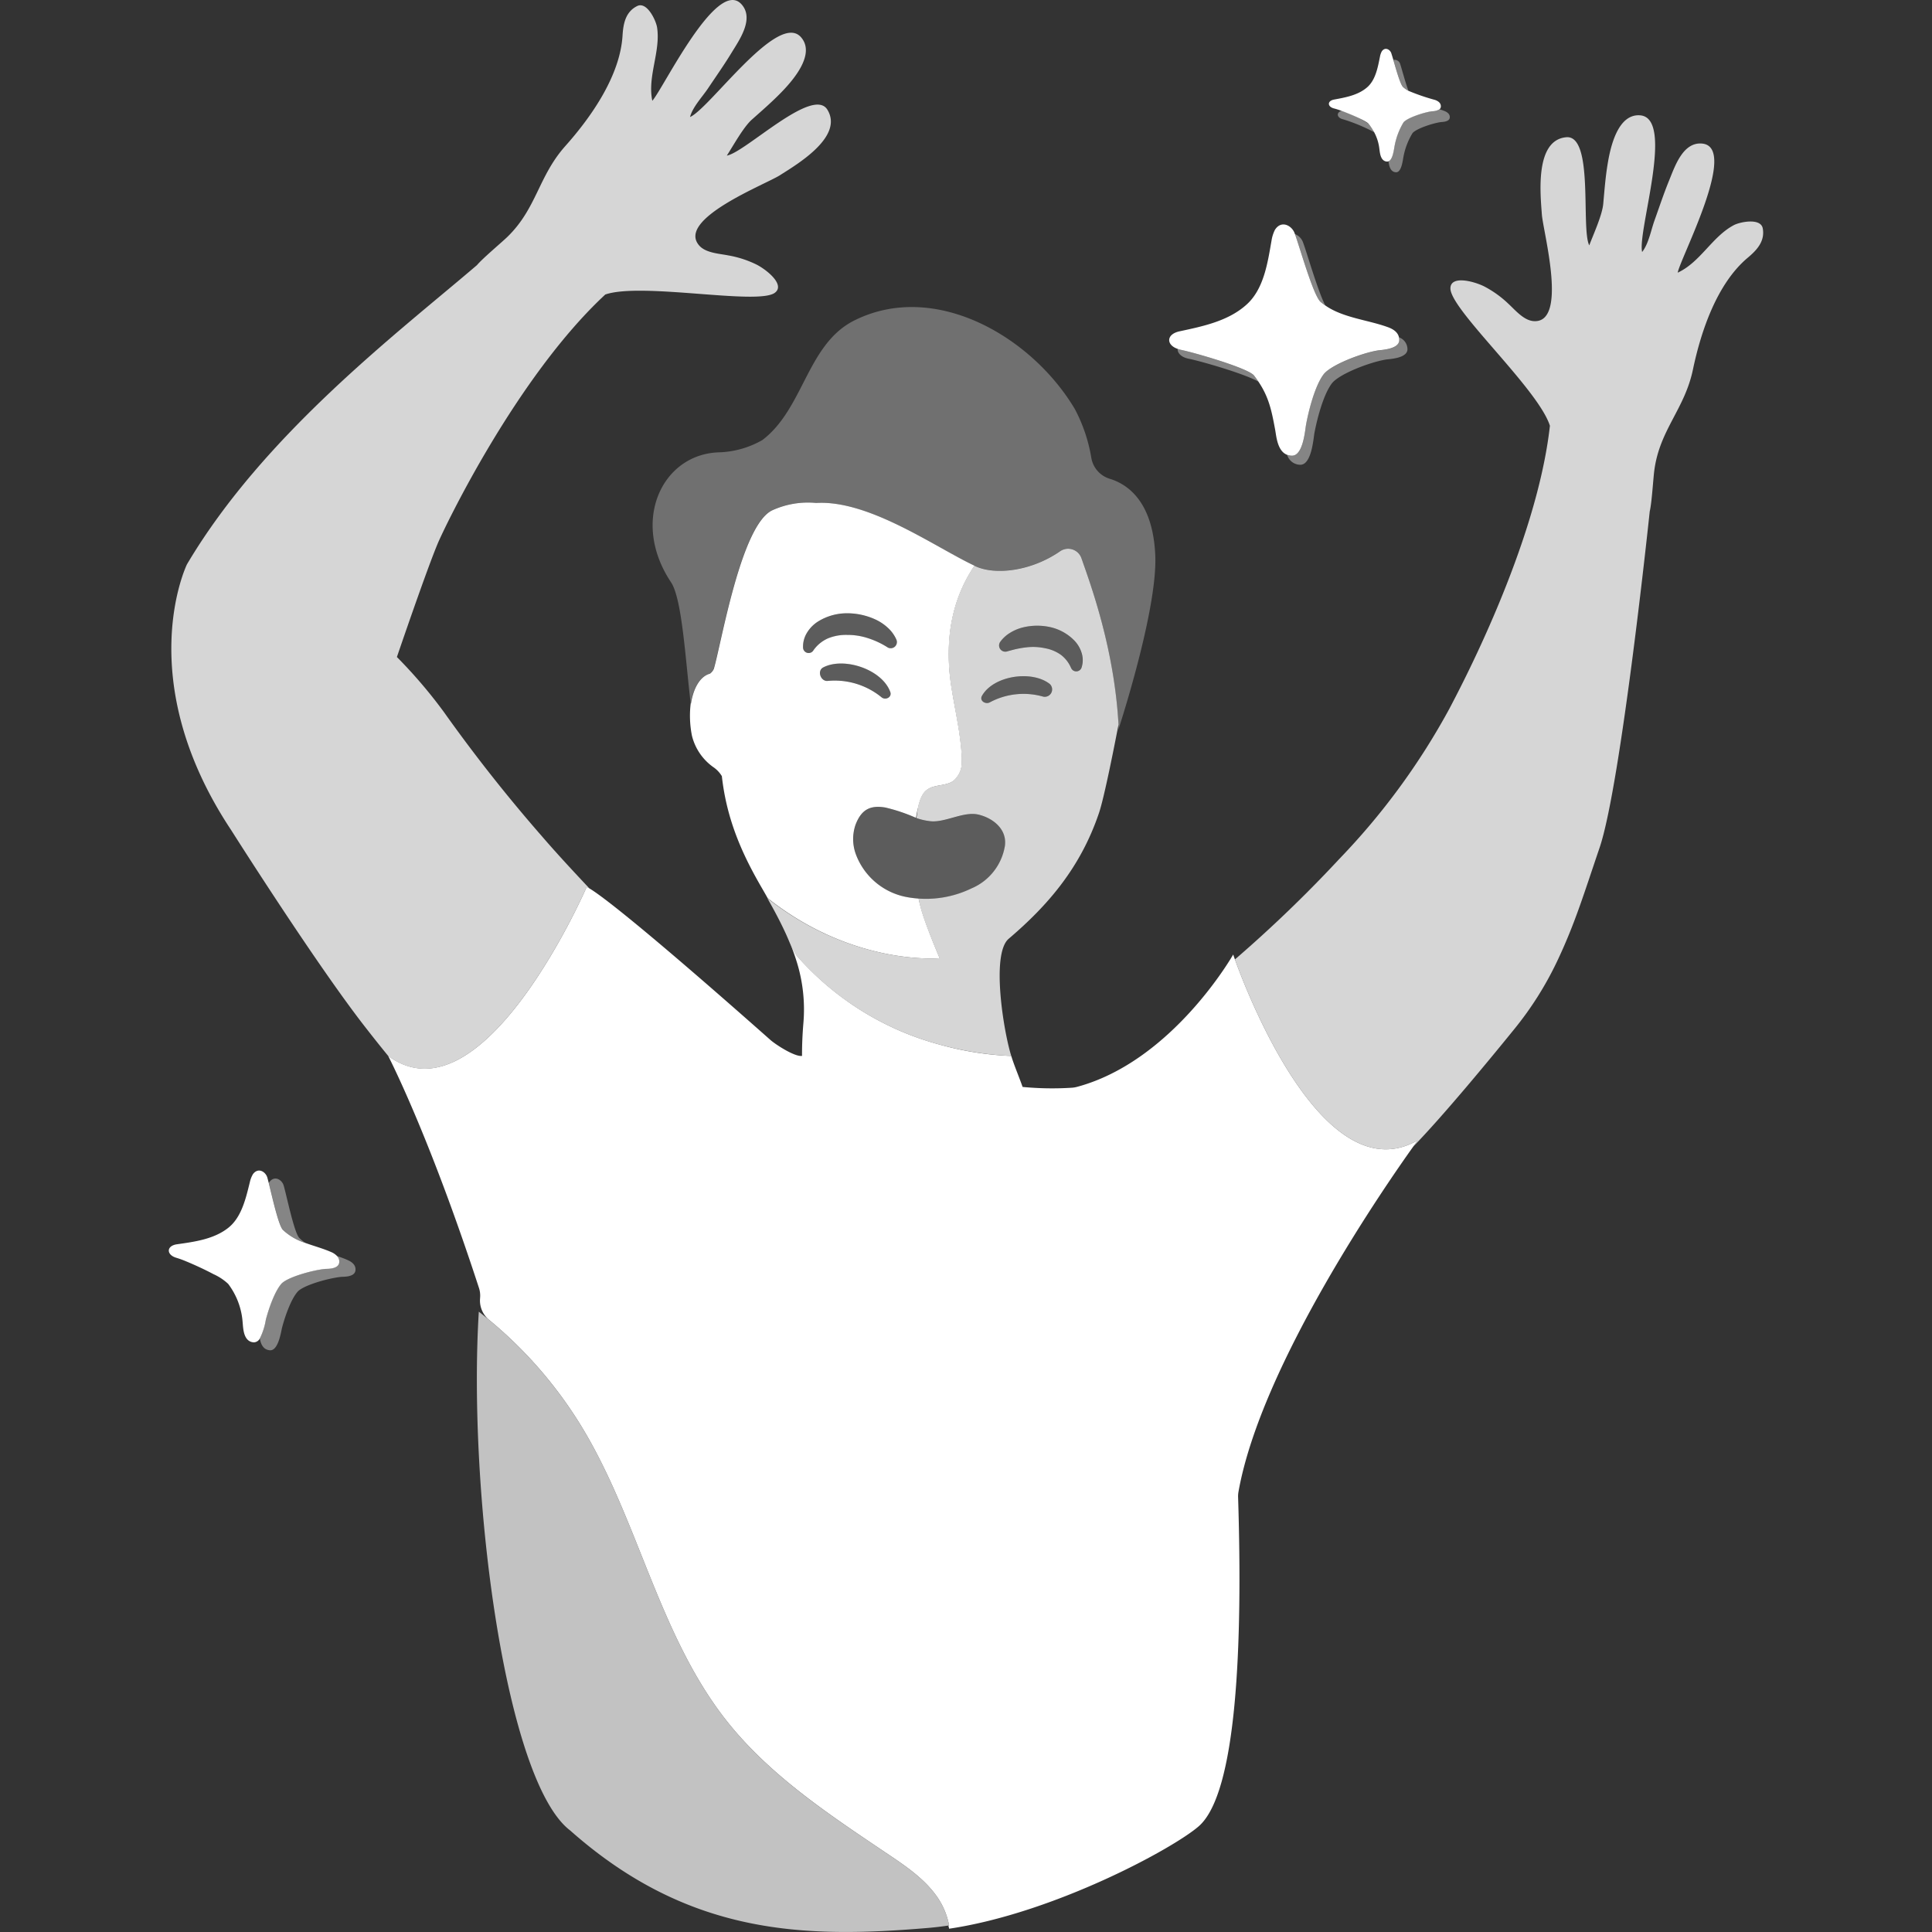 <svg viewBox="0 0 300 300" xmlns="http://www.w3.org/2000/svg"><rect x="0" y="0" width="300" height="300" fill="#333333" stroke="none"/><g fill="#fff"><path d="m 107.26 109.28 c .39 -2.45 1.44 -4.27 2.95 -4.67 a 1.92 1.92 0 0 0 .6 -.74 c 1.16 -3.84 4.24 -22.44 9.12 -24.65 a 13.39 13.39 0 0 1 6.77 -1.12 c 8.32 -.51 18.72 7.04 24.78 9.82 3.09 1.42 8.7 .77 13.19 -2.37 a 2.19 2.19 0 0 1 3.27 1.16 c 1.46 4.2 5.19 14.3 5.75 26.28 l -.11 .58 c 1.36 -4.22 6.14 -19.73 5.81 -27.35 -.37 -8.38 -4.32 -11.03 -7.05 -11.87 a 4.12 4.12 0 0 1 -2.88 -3.25 24.69 24.69 0 0 0 -2.58 -7.62 c -6.79 -11.38 -22.02 -20.09 -34.53 -13.56 -7.07 3.81 -7.62 13.6 -13.97 18.41 a 14.44 14.44 0 0 1 -6.78 1.91 c -8.76 .29 -13.75 10.64 -7.4 20.18 1.74 2.62 2.24 12.19 3.06 18.86 z" opacity=".3"/><path d="m 91.09 137.75 s .07 -.01 .43 .2 c -2.48 -2.64 -4.96 -5.3 -7.35 -8.07 a 245 245 0 0 1 -15.26 -19.34 76.45 76.45 0 0 0 -7.28 -8.52 c 1.71 -5 4.88 -14.14 6.35 -17.65 1.02 -2.43 12.18 -25.81 26.01 -38.64 5.68 -1.94 23.69 1.71 26.33 -.27 1.62 -1.21 -1.16 -3.5 -2.81 -4.36 a 16.28 16.28 0 0 0 -4.42 -1.44 c -1.4 -.28 -3.5 -.37 -4.52 -1.54 -3.59 -4.1 10.27 -9.47 12.52 -10.9 2.62 -1.67 9.96 -5.97 7.39 -10.18 -2.26 -3.7 -12.77 6.65 -15.62 7.12 .97 -1.48 2.56 -4.4 3.88 -5.58 1.55 -1.38 3.11 -2.73 4.56 -4.22 1.74 -1.79 5.42 -5.91 3.08 -8.58 -3.58 -4.09 -14.18 11.08 -17.23 12.39 .4 -1.55 1.9 -3.12 2.78 -4.43 1.23 -1.84 2.51 -3.65 3.66 -5.54 1.22 -2 3.54 -5.26 1.58 -7.5 -3.82 -4.36 -12.19 13.09 -13.88 14.95 -.79 -3.79 1.32 -7.65 .74 -11.4 -.17 -1.08 -1.57 -4.06 -3.09 -3.31 -1.8 .89 -2.16 2.73 -2.27 4.56 -.37 6.19 -4.77 12.56 -8.89 17.18 -4.19 4.71 -4.43 9.66 -8.98 14.09 -.93 .9 -3.84 3.33 -4.74 4.4 -12.11 10.37 -33.04 26.2 -45.03 46.46 0 0 -8.71 17.82 6.88 41.29 0 0 13.33 21.07 21.04 30.87 q 1.65 2.12 3.35 4.2 c 14.74 10.76 30.79 -26.24 30.79 -26.24 z" opacity=".8"/><path d="m 241.75 149.35 a 51.93 51.93 0 0 1 -6.62 10.46 c -4.12 5.08 -11.08 13.5 -15.68 18.23 .45 -.63 .71 -.98 .71 -.98 -14.53 8.32 -26.5 -22.8 -28.4 -28.08 a 205.02 205.02 0 0 0 16.25 -15.65 107.17 107.17 0 0 0 17.07 -23.32 c 1.21 -2.34 13.5 -25.15 15.59 -43.9 -1.82 -5.72 -15.46 -18.02 -15.45 -21.33 .01 -2.03 3.5 -1.15 5.18 -.34 a 16.32 16.32 0 0 1 3.79 2.7 c 1.06 .97 2.38 2.59 3.92 2.72 5.44 .45 1.5 -13.89 1.31 -16.55 -.22 -3.1 -1.13 -11.56 3.79 -12 4.32 -.38 2.25 14.22 3.57 16.79 .62 -1.66 2.01 -4.67 2.17 -6.44 .19 -2.06 .34 -4.13 .68 -6.17 .4 -2.46 1.52 -7.87 5.06 -7.58 5.42 .45 -.46 17.99 .3 21.22 1 -1.25 1.38 -3.39 1.91 -4.87 .75 -2.09 1.44 -4.19 2.28 -6.24 .89 -2.17 2.13 -5.97 5.09 -5.73 5.78 .48 -3.27 17.59 -3.76 20.05 3.52 -1.62 5.36 -5.61 8.72 -7.38 .96 -.51 4.19 -1.16 4.49 .51 .36 1.98 -.91 3.36 -2.32 4.54 -4.75 3.98 -7.25 11.31 -8.52 17.36 -1.29 6.17 -5.13 9.31 -5.99 15.6 -.18 1.28 -.39 5.07 -.72 6.43 0 0 -4.46 42.51 -7.8 52.27 -2.51 7.39 -3.86 11.87 -6.62 17.68 z" opacity=".8"/><path d="m 219.45 178.04 c .45 -.63 .71 -.98 .71 -.98 -14.53 8.32 -26.5 -22.8 -28.4 -28.08 -.18 -.48 -.27 -.76 -.27 -.76 s -9.4 16.57 -24.26 20.55 a 4.13 4.13 0 0 1 -.77 .13 48.19 48.19 0 0 1 -7.67 -.12 c -.6 -1.69 -1.33 -3.39 -1.76 -4.81 a 48.53 48.53 0 0 1 -11.03 -1.74 45.05 45.05 0 0 1 -22.39 -13.95 q -.56 -.99 -1.02 -2.03 c .41 .98 .77 1.96 1.08 2.95 a 24.84 24.84 0 0 1 1.08 9.67 c -.15 1.82 -.22 3.51 -.21 5.09 -1.11 .17 -4.04 -1.72 -4.89 -2.46 -21.38 -18.93 -26.79 -22.77 -28.13 -23.55 -.36 -.21 -.43 -.2 -.43 -.2 s -16.04 37 -30.79 26.23 l -.02 -.01 s 6.29 12.07 14.1 36.04 a 3.83 3.83 0 0 1 .17 1.5 l -.01 .15 a 3.87 3.87 0 0 0 1.41 3.29 66.17 66.17 0 0 1 14.37 16.59 c 8.83 14.53 11.95 32.27 22.47 45.62 6.77 8.59 16.11 14.71 25.18 20.81 2.71 1.82 5.47 3.71 7.39 6.35 a 11.46 11.46 0 0 1 2.02 4.67 c -.04 .01 -.08 .01 -.12 .01 .04 .16 .09 .32 .12 .49 16.26 -2.41 34.76 -12.43 38.75 -15.9 5.94 -5.15 6.84 -28.21 6.12 -51.14 a 3.9 3.9 0 0 1 .06 -.8 c 3.52 -19.84 23.17 -48.06 27.14 -53.61 z"/><path d="m 145.36 294.33 c -1.92 -2.64 -4.68 -4.53 -7.39 -6.35 -9.08 -6.1 -18.41 -12.22 -25.18 -20.81 -10.52 -13.35 -13.64 -31.09 -22.47 -45.62 a 66.25 66.25 0 0 0 -15.94 -17.85 l -.03 -.03 c -1.73 28.23 4.11 72.88 14.18 80.56 18.4 16.31 36.38 16.78 55.69 15.13 1 -.09 2.02 -.21 3.04 -.36 .04 -.01 .08 -.01 .12 -.01 a 11.46 11.46 0 0 0 -2.02 -4.66 z" opacity=".7"/><path d="m 145.91 148.79 s -2.18 -5.09 -2.91 -7.75 c -.13 -.47 -.25 -.98 -.36 -1.51 -.54 -.04 -1.09 -.1 -1.65 -.2 a 10.48 10.48 0 0 1 -8.11 -6.73 6.86 6.86 0 0 1 -.04 -4.51 c .92 -2.44 2.34 -3.08 4.63 -2.7 a 26.7 26.7 0 0 1 4.77 1.61 c .09 -.59 .2 -1.17 .34 -1.7 .04 -.17 .07 -.33 .11 -.46 v -.01 c .06 -.2 .12 -.4 .19 -.6 a 4.18 4.18 0 0 1 .57 -1.1 2.54 2.54 0 0 1 .43 -.44 2.91 2.91 0 0 1 .96 -.49 c 1.04 -.33 2.27 -.3 3.18 -.93 a 3.69 3.69 0 0 0 1.32 -2.95 9.47 9.47 0 0 0 -.01 -1.16 48.91 48.91 0 0 0 -.66 -5.13 c -.29 -1.7 -.63 -3.4 -.9 -5.1 q -.14 -.84 -.23 -1.65 c -.07 -.56 -.12 -1.11 -.15 -1.65 a 29.74 29.74 0 0 1 .04 -4.66 24.96 24.96 0 0 1 .69 -4.02 22.8 22.8 0 0 1 2.69 -6.32 q .25 -.41 .51 -.79 c -6.08 -2.85 -16.36 -10.24 -24.59 -9.74 a 13.37 13.37 0 0 0 -6.77 1.12 c -4.89 2.2 -7.97 20.81 -9.12 24.65 a 1.92 1.92 0 0 1 -.6 .74 c -1.51 .4 -2.57 2.21 -2.95 4.67 -.01 -.06 -.02 -.13 -.02 -.19 a 15.8 15.8 0 0 0 .17 5.13 8.44 8.44 0 0 0 3.44 4.98 4.54 4.54 0 0 1 1.21 1.32 c .78 7.09 3.43 12.59 6.26 17.45 .29 .5 .57 .99 .85 1.49 13.32 10.58 26.71 9.33 26.71 9.33 z m -19.6 -47.8 l -.05 .07 a .87 .87 0 0 1 -1.56 -.45 4.09 4.09 0 0 1 .61 -2.36 5.3 5.3 0 0 1 1.76 -1.77 8.51 8.51 0 0 1 4.49 -1.25 10.5 10.5 0 0 1 4.39 .97 7.38 7.38 0 0 1 1.9 1.27 5.45 5.45 0 0 1 1.35 1.87 .96 .96 0 0 1 -1.39 1.18 l -.07 -.05 a 12.99 12.99 0 0 0 -2.98 -1.38 10.07 10.07 0 0 0 -3.2 -.5 7.34 7.34 0 0 0 -3 .54 5.43 5.43 0 0 0 -2.25 1.85 z m 2.23 4.74 c -1.1 .13 -1.72 -1.58 -.7 -2.1 3.2 -1.66 9.12 .3 10.4 3.81 .3 .82 -.71 1.32 -1.32 .86 a 11.5 11.5 0 0 0 -8.38 -2.57 z"/><path d="m 151.99 126.51 c -2.31 -.57 -5.17 1.26 -7.49 1.02 a 9.86 9.86 0 0 1 -2.17 -.49 l -.09 -.03 a 26.65 26.65 0 0 0 -4.76 -1.61 c -2.3 -.38 -3.71 .26 -4.63 2.7 a 6.86 6.86 0 0 0 .04 4.51 10.48 10.48 0 0 0 8.11 6.73 16.31 16.31 0 0 0 1.65 .2 q 0 -.06 0 -.12 c .01 .04 .01 .09 .02 .12 a 16.18 16.18 0 0 0 8.19 -1.57 8.68 8.68 0 0 0 5.22 -6.65 c .31 -2.52 -1.79 -4.24 -4.09 -4.81 z" opacity=".2"/><path d="m 131.56 98.6 a 10.07 10.07 0 0 1 3.2 .5 12.99 12.99 0 0 1 2.98 1.38 l .07 .05 a .96 .96 0 0 0 1.39 -1.18 5.45 5.45 0 0 0 -1.35 -1.87 7.38 7.38 0 0 0 -1.9 -1.27 10.5 10.5 0 0 0 -4.39 -.97 8.51 8.51 0 0 0 -4.49 1.25 5.3 5.3 0 0 0 -1.76 1.77 4.09 4.09 0 0 0 -.61 2.36 .87 .87 0 0 0 1.56 .45 l .05 -.07 a 5.44 5.44 0 0 1 2.25 -1.85 7.36 7.36 0 0 1 3 -.55 z" opacity=".2"/><path d="m 166.76 99.41 a 7.53 7.53 0 0 0 -3.83 -2.06 9.39 9.39 0 0 0 -4.16 .09 6.9 6.9 0 0 0 -1.93 .82 5.26 5.26 0 0 0 -1.54 1.41 .98 .98 0 0 0 -.14 .82 .97 .97 0 0 0 1.19 .67 l .09 -.03 c .53 -.15 1.01 -.28 1.49 -.38 a 14.47 14.47 0 0 1 1.44 -.23 8.78 8.78 0 0 1 2.86 .13 6.17 6.17 0 0 1 2.45 1 4.96 4.96 0 0 1 1.59 2 l .05 .1 a .87 .87 0 0 0 1.61 -.08 3.72 3.72 0 0 0 .01 -2.26 4.78 4.78 0 0 0 -1.18 -2 z" opacity=".2"/><path d="m 138.24 107.43 c -1.28 -3.51 -7.2 -5.46 -10.4 -3.81 -1.02 .53 -.4 2.24 .7 2.1 a 11.5 11.5 0 0 1 8.38 2.56 c .61 .48 1.62 -.02 1.32 -.85 z" opacity=".2"/><path d="m 167.94 86.72 a 2.19 2.19 0 0 0 -2.77 -1.4 2.24 2.24 0 0 0 -.5 .24 c -4.49 3.14 -10.1 3.79 -13.19 2.37 l -.18 -.09 q -.26 .39 -.51 .79 a 22.87 22.87 0 0 0 -2.69 6.32 24.96 24.96 0 0 0 -.69 4.02 29.74 29.74 0 0 0 -.04 4.66 c .04 .54 .09 1.09 .15 1.65 q .09 .81 .23 1.65 c .28 1.7 .61 3.4 .9 5.1 a 48.91 48.91 0 0 1 .66 5.13 9.47 9.47 0 0 1 .01 1.16 3.69 3.69 0 0 1 -1.32 2.95 c -.91 .63 -2.14 .6 -3.18 .93 a 2.91 2.91 0 0 0 -.96 .49 2.54 2.54 0 0 0 -.43 .44 4.18 4.18 0 0 0 -.57 1.1 c -.07 .2 -.13 .4 -.19 .6 v .01 c -.04 .13 -.07 .29 -.11 .46 -.09 .46 -.17 1.07 -.25 1.73 a 9.86 9.86 0 0 0 2.17 .49 c 2.32 .24 5.18 -1.59 7.49 -1.02 s 4.4 2.3 4.08 4.81 a 8.68 8.68 0 0 1 -5.22 6.65 16.18 16.18 0 0 1 -8.19 1.57 c .11 .57 .22 1.08 .34 1.5 .73 2.67 2.92 7.76 2.92 7.76 s -13.39 1.25 -26.75 -9.33 c 1.12 1.97 2.12 3.86 2.96 5.72 q .24 .54 .46 1.07 .46 1.04 1.02 2.03 a 45.05 45.05 0 0 0 22.41 13.95 50.37 50.37 0 0 0 11.03 1.74 c -1.18 -3.74 -3.17 -15.84 -.4 -18.2 6.07 -5.17 11.16 -11.03 14.04 -19.59 .82 -2.46 2.42 -10.58 3.01 -13.67 -.65 -11.76 -4.29 -21.65 -5.74 -25.79 z m -5.93 21.46 a 11.09 11.09 0 0 0 -8.35 .9 c -.66 .32 -1.62 -.27 -1.17 -1.05 1.8 -3.14 7.75 -4 10.52 -1.82 a 1.15 1.15 0 0 1 -1 1.97 z m 5.93 -4.51 a .87 .87 0 0 1 -1.61 .08 l -.05 -.1 a 4.96 4.96 0 0 0 -1.59 -2 6.17 6.17 0 0 0 -2.45 -1 8.78 8.78 0 0 0 -2.86 -.13 c -.48 .05 -.96 .13 -1.44 .23 s -.96 .24 -1.49 .38 l -.09 .03 a .97 .97 0 0 1 -1.19 -.67 .98 .98 0 0 1 .14 -.82 5.26 5.26 0 0 1 1.54 -1.41 6.9 6.9 0 0 1 1.93 -.82 9.39 9.39 0 0 1 4.16 -.09 7.53 7.53 0 0 1 3.83 2.06 4.76 4.76 0 0 1 1.19 2 3.72 3.72 0 0 1 -.02 2.26 z" opacity=".8"/><path d="m 152.49 108.03 c -.45 .78 .51 1.37 1.17 1.05 a 11.09 11.09 0 0 1 8.35 -.9 1.15 1.15 0 0 0 1 -1.97 c -2.77 -2.18 -8.71 -1.32 -10.52 1.82 z" opacity=".2"/><path d="m 183.31 54.31 a 3.26 3.26 0 0 1 -.45 -.14 c -.04 .64 .54 1.3 1.75 1.54 1.83 .37 8.59 2.3 10.79 3.55 -.2 -.3 -.42 -.61 -.67 -.93 -.89 -1.17 -9.34 -3.6 -11.42 -4.02 z" opacity=".4"/><path d="m 205.79 47.43 c -1.19 -2.32 -2.84 -8.17 -3.47 -9.83 a 2.16 2.16 0 0 0 -1.24 -1.25 c .78 2.15 2.85 9.52 3.98 10.53 a 7.73 7.73 0 0 0 .73 .55 z" opacity=".4"/><path d="m 217.23 52.38 a 1.72 1.72 0 0 1 .03 .51 c -.1 1.39 -2.9 1.47 -3.35 1.54 -2.62 .44 -7.32 2.28 -8.41 3.73 -1.34 1.8 -2.3 5.6 -2.69 7.7 -.15 .8 -.42 4.9 -2.19 4.91 a 2.1 2.1 0 0 1 -.75 -.13 2.15 2.15 0 0 0 2.05 1.53 c 1.76 -.01 2.03 -4.11 2.18 -4.91 .39 -2.09 1.35 -5.9 2.69 -7.7 1.08 -1.45 5.79 -3.29 8.41 -3.73 .45 -.08 3.25 -.15 3.35 -1.54 a 1.97 1.97 0 0 0 -1.32 -1.91 z" opacity=".4"/><path d="m 217.23 52.38 c -.22 -1.04 -1.38 -1.46 -1.84 -1.62 -3.04 -1.09 -6.9 -1.43 -9.6 -3.33 a 7.73 7.73 0 0 1 -.73 -.55 c -1.13 -1.01 -3.2 -8.38 -3.98 -10.53 -.02 -.05 -.04 -.11 -.06 -.16 -.44 -1.17 -2.06 -2.06 -3.05 -.5 a 5.66 5.66 0 0 0 -.53 1.69 c -.58 3.29 -1.15 7.38 -3.77 9.82 -2.84 2.64 -6.84 3.46 -10.52 4.25 -2.08 .45 -2.08 2.11 -.29 2.72 a 3.26 3.26 0 0 0 .45 .14 c 2.08 .42 10.53 2.85 11.42 4.01 .25 .32 .46 .63 .67 .93 1.62 2.41 2.05 4.45 2.62 7.56 .17 .94 .34 3.26 1.86 3.82 a 2.1 2.1 0 0 0 .75 .13 c 1.76 -.01 2.03 -4.11 2.19 -4.91 .39 -2.1 1.35 -5.9 2.69 -7.7 1.08 -1.45 5.79 -3.29 8.41 -3.73 .45 -.08 3.25 -.15 3.35 -1.54 a 1.74 1.74 0 0 0 -.04 -.5 z"/><path d="m 47.42 193 a 6.26 6.26 0 0 1 -.95 -.78 c -.8 -.83 -1.98 -6.65 -2.42 -8.13 -.26 -.89 -1.41 -1.64 -2.23 -.53 q -.04 .06 -.08 .13 c .54 2.15 1.51 6.58 2.2 7.29 a 9.04 9.04 0 0 0 3.48 2.02 z" opacity=".4"/><path d="m 53.91 195.63 c -.49 -.22 -1.02 -.41 -1.56 -.59 a 1.23 1.23 0 0 1 .31 1.02 c -.15 1.03 -1.85 .93 -2.19 .97 -1.96 .19 -5.92 1.3 -6.8 2.32 -1.09 1.26 -2 4.03 -2.4 5.56 a 10.03 10.03 0 0 1 -.93 2.91 c .15 .86 .52 1.78 1.58 1.85 1.31 .09 1.73 -2.94 1.88 -3.52 .4 -1.53 1.31 -4.29 2.4 -5.56 .88 -1.02 4.84 -2.13 6.8 -2.32 .34 -.03 2.04 .06 2.19 -.97 .15 -1.04 -.89 -1.5 -1.28 -1.67 z" opacity=".4"/><path d="m 52.35 195.05 a 2.72 2.72 0 0 0 -.97 -.65 c -1.21 -.53 -2.62 -.91 -3.97 -1.4 a 9.04 9.04 0 0 1 -3.48 -2.02 c -.69 -.71 -1.66 -5.14 -2.2 -7.29 -.09 -.34 -.16 -.63 -.22 -.84 -.26 -.89 -1.41 -1.64 -2.23 -.53 a 4.18 4.18 0 0 0 -.48 1.23 c -.6 2.41 -1.25 5.41 -3.31 7.07 -2.24 1.8 -5.25 2.2 -8.01 2.59 -1.69 .24 -1.68 1.67 -.03 2.12 a 14.86 14.86 0 0 1 1.45 .53 c 1.24 .51 2.9 1.27 4.25 1.99 a 8.34 8.34 0 0 1 2.28 1.51 11.22 11.22 0 0 1 2.25 6.02 c .09 .81 .08 2.95 1.72 3.06 a 1.08 1.08 0 0 0 .95 -.61 10.03 10.03 0 0 0 .93 -2.91 c .4 -1.53 1.31 -4.29 2.4 -5.56 .88 -1.02 4.84 -2.13 6.8 -2.32 .34 -.03 2.04 .06 2.19 -.97 a 1.23 1.23 0 0 0 -.32 -1.02 z"/><path d="m 208.32 17.2 c -.87 .28 -.76 1.1 .25 1.33 a 27.12 27.12 0 0 1 4.81 2 12.31 12.31 0 0 0 -.85 -1.3 17.44 17.44 0 0 0 -4.21 -2.03 z" opacity=".4"/><path d="m 218.7 14.09 c -.5 -1.35 -1.05 -3.47 -1.28 -4.15 a .9 .9 0 0 0 -1.06 -.63 c .43 1.49 1.08 3.8 1.5 4.19 a 4.21 4.21 0 0 0 .84 .59 z" opacity=".4"/><path d="m 224.23 17.21 c -.23 -.09 -.47 -.17 -.72 -.25 a 2.42 2.42 0 0 1 -1.18 .3 c -1.28 .18 -3.84 1.03 -4.39 1.72 a 10.93 10.93 0 0 0 -1.41 3.71 c -.08 .36 -.25 2.04 -.93 2.31 .08 .62 .23 1.73 1.19 1.75 .86 .02 1.04 -1.98 1.13 -2.36 a 10.93 10.93 0 0 1 1.41 -3.71 c .55 -.69 3.11 -1.54 4.39 -1.72 .22 -.03 1.34 -.02 1.4 -.7 s -.64 -.95 -.89 -1.05 z" opacity=".4"/><path d="m 222.84 15.52 a 32.18 32.18 0 0 1 -4.14 -1.42 4.18 4.18 0 0 1 -.84 -.59 c -.42 -.4 -1.07 -2.7 -1.5 -4.19 -.13 -.46 -.25 -.84 -.32 -1.06 -.2 -.58 -.97 -1.03 -1.48 -.28 a 2.75 2.75 0 0 0 -.28 .82 c -.32 1.59 -.66 3.58 -1.96 4.73 -1.41 1.25 -3.38 1.6 -5.17 1.93 -1.1 .21 -1.05 1.14 .04 1.39 a 11.57 11.57 0 0 1 1.14 .37 c 1.55 .57 3.89 1.59 4.21 2.03 a 12.31 12.31 0 0 1 .85 1.3 7.2 7.2 0 0 1 .8 2.58 c .08 .53 .14 1.93 1.22 1.96 a .47 .47 0 0 0 .2 -.05 c .69 -.27 .85 -1.95 .93 -2.31 a 10.93 10.93 0 0 1 1.4 -3.73 c .55 -.69 3.11 -1.54 4.39 -1.72 a 2.42 2.42 0 0 0 1.18 -.3 .55 .55 0 0 0 .22 -.39 c .07 -.7 -.63 -.97 -.89 -1.07 z"/></g></svg>